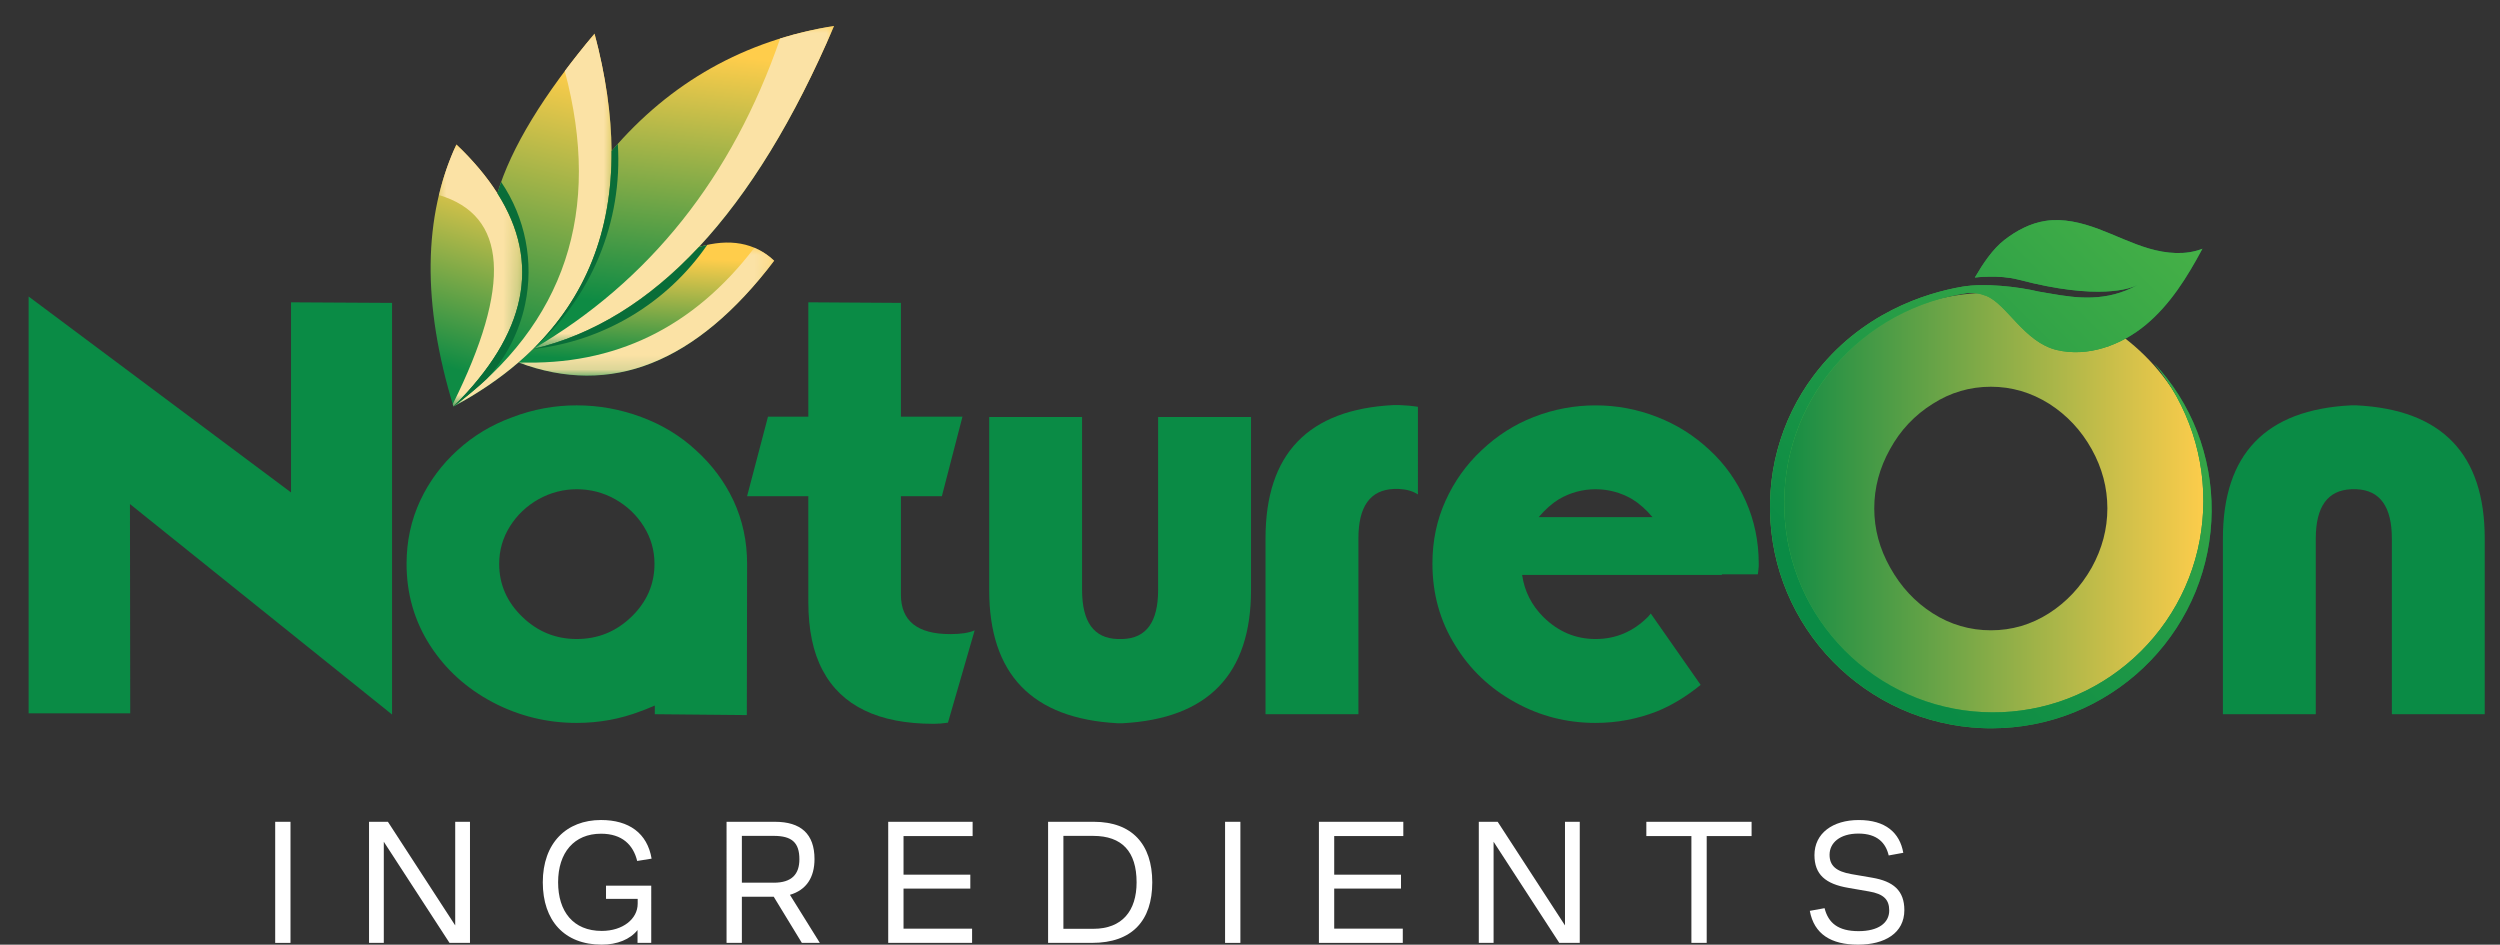 <?xml version="1.0" encoding="utf-8"?>
<!-- Generator: Adobe Illustrator 16.0.0, SVG Export Plug-In . SVG Version: 6.00 Build 0)  -->
<!DOCTYPE svg PUBLIC "-//W3C//DTD SVG 1.1//EN" "http://www.w3.org/Graphics/SVG/1.1/DTD/svg11.dtd">
<svg version="1.1" id="Layer_1" xmlns="http://www.w3.org/2000/svg" xmlns:xlink="http://www.w3.org/1999/xlink" x="0px" y="0px"
	 width="174.667px" height="66px" viewBox="0 0 174.667 66" enable-background="new 0 0 174.667 66" xml:space="preserve">
<rect x="0" y="0" width="174.667" height="66" fill="#333333" stroke="none"/>
<g>
	<g>
		<path fill="#FFFFFF" d="M19.227,57.416h1.069v8.461h-1.069V57.416z"/>
		<path fill="#FFFFFF" d="M31.406,65.877l-4.591-7.066v7.066h-1.032v-8.461h1.319l4.702,7.24v-7.24h1.032v8.461H31.406z"/>
		<path fill="#FFFFFF" d="M45.5,65.877h-0.958V64.98c-0.51,0.646-1.417,1.02-2.5,1.02c-2.613,0-4.119-1.68-4.119-4.354
			c0-2.75,1.655-4.354,4.068-4.354c1.954,0,3.235,0.92,3.534,2.699l-1.008,0.162c-0.273-1.121-1.045-1.904-2.526-1.904
			c-1.878,0-2.998,1.318-2.998,3.396c0,2.041,1.057,3.396,3.048,3.396c1.468,0,2.512-0.834,2.512-1.904v-0.336H42.34v-0.92h3.16
			V65.877z"/>
		<path fill="#FFFFFF" d="M50.761,57.416h3.384c1.792,0,2.762,0.834,2.762,2.602c0,1.293-0.572,2.164-1.717,2.5l2.09,3.359h-1.256
			l-1.965-3.223h-2.227v3.223h-1.07V57.416z M54.059,61.672c1.268,0,1.792-0.598,1.792-1.643c0-1.156-0.523-1.629-1.792-1.629
			h-2.227v3.271H54.059z"/>
		<path fill="#FFFFFF" d="M62.057,57.416h5.897v0.996h-4.827v2.699h4.666v0.971h-4.666v2.799h4.79v0.996h-5.86V57.416z"/>
		<path fill="#FFFFFF" d="M73.227,57.416h3.198c2.662,0,4.08,1.568,4.08,4.23c0,2.686-1.418,4.23-4.205,4.23h-3.073V57.416z
			 M76.387,64.893c2.016,0,3.023-1.256,3.023-3.246c0-2.152-1.02-3.246-3.036-3.246h-2.078v6.492H76.387z"/>
		<path fill="#FFFFFF" d="M85.592,57.416h1.07v8.461h-1.07V57.416z"/>
		<path fill="#FFFFFF" d="M92.148,57.416h5.897v0.996h-4.828v2.699h4.666v0.971h-4.666v2.799h4.791v0.996h-5.86V57.416z"/>
		<path fill="#FFFFFF" d="M108.942,65.877l-4.59-7.066v7.066h-1.033v-8.461h1.319l4.703,7.24v-7.24h1.032v8.461H108.942z"/>
		<path fill="#FFFFFF" d="M115.024,57.416h7.354v0.996h-3.136v7.465h-1.069v-7.465h-3.148V57.416z"/>
		<path fill="#FFFFFF" d="M127.477,63.451c0.263,1.043,0.958,1.605,2.376,1.605c1.382,0,2.141-0.574,2.141-1.443
			c0-0.76-0.386-1.158-1.419-1.332l-1.442-0.25c-1.592-0.271-2.363-0.934-2.363-2.287c0-1.52,1.269-2.451,3.097-2.451
			c1.866,0,2.862,0.883,3.11,2.289l-1.02,0.186c-0.199-0.859-0.785-1.529-2.115-1.529c-1.307,0-2.016,0.658-2.016,1.479
			c0,0.76,0.448,1.17,1.543,1.357l1.443,0.248c1.454,0.25,2.239,0.885,2.239,2.264c0,1.605-1.369,2.414-3.235,2.414
			c-1.879,0-3.072-0.734-3.371-2.363L127.477,63.451z"/>
	</g>
	<g>
		<path fill="#0A8B45" d="M27.392,49.922L9.079,35.217l0.02,14.623H2V20.716l18.334,13.69V21.122l7.058,0.041V49.922z"/>
		<path fill="#0A8B45" d="M45.747,49.293c-0.433,0.189-0.75,0.318-0.953,0.385c-1.434,0.555-2.935,0.83-4.503,0.83
			c-2.068,0-4.022-0.479-5.861-1.439c-1.838-0.973-3.299-2.297-4.38-3.973c-1.096-1.705-1.644-3.605-1.644-5.701
			c0-1.582,0.318-3.055,0.954-4.422c0.636-1.351,1.508-2.527,2.616-3.528c1.096-1,2.367-1.765,3.814-2.292
			c1.447-0.555,2.947-0.832,4.502-0.832c1.542,0,3.042,0.271,4.503,0.812c1.459,0.541,2.731,1.312,3.813,2.312
			c1.136,1.028,2.014,2.204,2.637,3.528c0.635,1.367,0.953,2.84,0.953,4.422l-0.02,10.566l-6.43-0.061V49.293z M35.626,36.779
			c-0.5,0.797-0.75,1.668-0.75,2.615c0,1.434,0.541,2.67,1.623,3.711c1.067,1.029,2.332,1.541,3.792,1.541
			c1.474,0,2.744-0.512,3.813-1.541c1.082-1.041,1.623-2.277,1.623-3.711c0-0.947-0.251-1.818-0.75-2.615
			c-0.5-0.799-1.169-1.434-2.008-1.906c-0.824-0.461-1.718-0.691-2.677-0.691c-0.932,0-1.818,0.23-2.657,0.691
			C36.796,35.346,36.126,35.98,35.626,36.779z"/>
		<path fill="#0A8B45" d="M56.476,34.67h-4.28l1.46-5.558h2.819v-7.991l6.469,0.041v7.95h4.3l-1.44,5.558h-2.86v6.875
			c0,1.838,1.149,2.758,3.448,2.758c0.744,0,1.312-0.086,1.704-0.264l-1.866,6.451c-0.338,0.053-0.669,0.08-0.994,0.08
			c-1.934,0-3.542-0.311-4.827-0.934c-1.297-0.621-2.279-1.561-2.94-2.818c-0.663-1.244-0.994-2.832-0.994-4.766V34.67z"/>
		<path fill="#0A8B45" d="M78.076,44.646h0.365c1.649-0.053,2.474-1.195,2.474-3.426V29.133h6.49v12.088
			c0,5.881-2.988,8.984-8.964,9.309h-0.365c-5.977-0.324-8.965-3.428-8.965-9.309V29.133h6.49v12.088
			C75.601,43.451,76.426,44.594,78.076,44.646z"/>
		<path fill="#0A8B45" d="M99.066,34.547c-0.338-0.229-0.777-0.357-1.318-0.385h-0.365c-1.649,0.068-2.475,1.217-2.475,3.447V49.9
			h-6.49V37.609c0-5.908,2.988-9.011,8.964-9.309h0.365c0.446,0.014,0.886,0.054,1.318,0.122V34.547z"/>
		<path fill="#0A8B45" d="M121.964,34.994c0.609,1.365,0.913,2.826,0.913,4.381v0.184c0,0.066-0.008,0.141-0.02,0.223l-0.042,0.344
			h-2.514v0.041h-13.955c0.163,1.135,0.657,2.115,1.481,2.939c1.041,1.029,2.258,1.541,3.65,1.541c1.406,0,2.623-0.512,3.651-1.541
			l0.041-0.039l0.061-0.08l0.061-0.063l0.041-0.061l3.487,4.988c-1,0.813-2.015,1.428-3.041,1.846
			c-1.379,0.541-2.813,0.811-4.301,0.811c-2.015,0-3.887-0.479-5.617-1.439c-1.772-0.973-3.171-2.305-4.198-3.994
			c-1.055-1.691-1.583-3.592-1.583-5.699c0-1.582,0.305-3.043,0.913-4.381c0.608-1.352,1.446-2.528,2.515-3.529
			c1.082-1.027,2.299-1.805,3.651-2.332c1.393-0.541,2.833-0.812,4.319-0.812c1.487,0,2.922,0.271,4.301,0.812
			c1.364,0.527,2.589,1.298,3.67,2.312C120.518,32.432,121.355,33.615,121.964,34.994z M111.479,34.182
			c-0.906,0-1.758,0.23-2.555,0.691c-0.487,0.297-0.961,0.715-1.42,1.256h7.95c-0.459-0.541-0.934-0.959-1.419-1.256
			C113.236,34.412,112.385,34.182,111.479,34.182z"/>
		<linearGradient id="SVGID_1_" gradientUnits="userSpaceOnUse" x1="123.893" y1="35.511" x2="154.293" y2="35.511">
			<stop  offset="0" style="stop-color:#0E8B44"/>
			<stop  offset="1" style="stop-color:#FFCD4B"/>
		</linearGradient>
		<path fill="url(#SVGID_1_)" d="M152.245,27.938c-1.353-2.302-3.197-4.126-5.536-5.479c-2.327-1.336-4.86-2.006-7.608-2.006
			c-2.731,0-5.267,0.669-7.604,2.006c-2.354,1.369-4.203,3.193-5.556,5.479c-1.369,2.322-2.049,4.852-2.049,7.583
			c0,2.746,0.68,5.268,2.049,7.563c1.353,2.301,3.202,4.125,5.556,5.479c2.337,1.338,4.872,2.006,7.604,2.006
			c2.748,0,5.281-0.668,7.608-2.006c2.339-1.338,4.184-3.162,5.536-5.479c1.364-2.295,2.048-4.816,2.048-7.563
			C154.293,32.79,153.609,30.261,152.245,27.938z M146.14,39.658c-0.758,1.336-1.751,2.4-2.98,3.188
			c-1.244,0.793-2.597,1.191-4.059,1.191c-1.472,0-2.83-0.398-4.074-1.191c-1.233-0.787-2.218-1.852-2.964-3.188
			c-0.742-1.313-1.115-2.691-1.115-4.137s0.368-2.825,1.1-4.137c0.726-1.326,1.72-2.378,2.979-3.167
			c1.244-0.798,2.603-1.197,4.074-1.197c1.445,0,2.81,0.399,4.079,1.197c1.244,0.799,2.229,1.855,2.96,3.167
			c0.731,1.312,1.095,2.691,1.095,4.137C147.234,36.957,146.871,38.336,146.14,39.658z"/>
		<path fill="#0A8B45" d="M164.271,34.182c-1.649,0.068-2.475,1.219-2.475,3.449V49.9h-6.489v-12.27c0-5.909,2.988-9.012,8.964-9.31
			h0.365c5.978,0.298,8.964,3.401,8.964,9.31V49.9h-6.489v-12.27c0-2.23-0.825-3.381-2.475-3.449H164.271z"/>
		<g id="g14_1_">
			<g>
				<defs>
					<path id="SVGID_2_" d="M154.521,35.723c-0.004,0.479-0.029,0.955-0.08,1.432c-0.049,0.477-0.119,0.951-0.214,1.422
						c-0.188,0.939-0.466,1.863-0.829,2.754c-0.727,1.781-1.8,3.426-3.137,4.818c-1.339,1.395-2.945,2.535-4.708,3.342
						c-1.763,0.809-3.686,1.275-5.626,1.371c-0.24,0.012-0.484,0.02-0.727,0.02c-0.241,0.004-0.487-0.004-0.729-0.014
						c-0.485-0.02-0.969-0.063-1.451-0.129c-0.964-0.133-1.914-0.357-2.837-0.666c-0.921-0.313-1.813-0.711-2.659-1.189
						c-0.846-0.48-1.648-1.039-2.39-1.666c-1.483-1.258-2.73-2.793-3.646-4.506c-0.46-0.855-0.837-1.756-1.128-2.682
						c-0.288-0.928-0.488-1.881-0.598-2.844c-0.11-0.963-0.128-1.936-0.058-2.898c0.07-0.965,0.232-1.922,0.482-2.855
						c0.251-0.933,0.59-1.841,1.012-2.708c0.211-0.433,0.442-0.856,0.692-1.267c0.25-0.411,0.52-0.81,0.808-1.194
						c3.278-4.377,7.83-5.791,10.398-6.233c1.531-0.264,3.891-0.006,5.334,0.341c0.294,0.048,0.591,0.1,0.905,0.154
						c1.742,0.302,3.842,0.59,6.006-0.614c-0.475,0.242-2.699,1.1-8.325-0.377c-1.37-0.36-3.038-0.144-3.038-0.144
						c0.565-0.965,1.231-1.978,2.071-2.631c0.842-0.653,1.814-1.166,2.866-1.326c1.249-0.19,2.522,0.125,3.706,0.567
						c1.184,0.441,2.321,1.013,3.535,1.366c1.213,0.353,2.546,0.474,3.721,0.012c-1.051,1.964-2.252,3.905-3.969,5.326
						c-1.718,1.421-4.04,2.264-6.208,1.748c-2.276-0.542-3.497-3.22-4.931-3.78c-0.47-0.184-0.915-0.25-1.396-0.19
						c-0.055,0.008-0.112,0.017-0.17,0.027c-0.312,0.051-0.621,0.113-0.93,0.182c-0.452,0.103-0.899,0.227-1.34,0.37
						c-0.438,0.143-0.872,0.307-1.297,0.491c-0.847,0.367-1.658,0.811-2.421,1.326c-1.525,1.028-2.854,2.335-3.899,3.833
						c-0.262,0.375-0.507,0.759-0.732,1.156c-0.226,0.396-0.433,0.802-0.62,1.217c-0.376,0.83-0.673,1.693-0.888,2.574
						c-0.216,0.883-0.348,1.786-0.396,2.689c-0.024,0.453-0.026,0.908-0.012,1.361c0.018,0.451,0.056,0.904,0.114,1.352
						c0.232,1.797,0.805,3.543,1.672,5.123c0.218,0.396,0.453,0.783,0.706,1.156c0.252,0.373,0.522,0.736,0.809,1.084
						c0.572,0.699,1.208,1.344,1.898,1.924c1.38,1.16,2.974,2.066,4.682,2.645c0.854,0.291,1.733,0.5,2.625,0.629
						c0.894,0.127,1.798,0.172,2.701,0.135c0.902-0.037,1.801-0.16,2.681-0.363c0.88-0.201,1.742-0.486,2.569-0.852
						c1.657-0.725,3.179-1.766,4.466-3.047s2.339-2.805,3.08-4.473c0.37-0.834,0.663-1.703,0.874-2.594
						c0.21-0.891,0.338-1.803,0.381-2.721c0.088-1.836-0.157-3.695-0.742-5.454c-0.146-0.44-0.312-0.874-0.498-1.299
						c-0.187-0.426-0.393-0.843-0.616-1.251c-0.45-0.816-0.977-1.592-1.567-2.32c1.287,1.364,2.313,2.988,2.999,4.755
						c0.175,0.442,0.323,0.893,0.451,1.35c0.131,0.457,0.238,0.921,0.323,1.389C154.449,33.813,154.527,34.768,154.521,35.723
						L154.521,35.723z"/>
				</defs>
				<linearGradient id="SVGID_3_" gradientUnits="userSpaceOnUse" x1="123.664" y1="33.129" x2="154.522" y2="33.129">
					<stop  offset="0" style="stop-color:#51B748"/>
					<stop  offset="1" style="stop-color:#0A8B45"/>
				</linearGradient>
				<use xlink:href="#SVGID_2_"  overflow="visible" fill="url(#SVGID_3_)"/>
				<clipPath id="SVGID_4_">
					<use xlink:href="#SVGID_2_"  overflow="visible"/>
				</clipPath>
				<g id="g16_1_" clip-path="url(#SVGID_4_)">
					
						<linearGradient id="path28_2_" gradientUnits="userSpaceOnUse" x1="-304.401" y1="330.408" x2="-304.388" y2="330.408" gradientTransform="matrix(-2287.867 1730.52 1730.52 2287.867 -1268051.75 -229138)">
						<stop  offset="0" style="stop-color:#51B748"/>
						<stop  offset="1" style="stop-color:#0A8B45"/>
					</linearGradient>
					<path id="path28_1_" fill="url(#path28_2_)" d="M154.521,35.723c-0.004,0.479-0.029,0.955-0.08,1.432
						c-0.049,0.477-0.119,0.951-0.214,1.422c-0.188,0.939-0.466,1.863-0.829,2.754c-0.727,1.781-1.8,3.426-3.137,4.818
						c-1.339,1.395-2.945,2.535-4.708,3.342c-1.763,0.809-3.686,1.275-5.626,1.371c-0.24,0.012-0.484,0.02-0.727,0.02
						c-0.241,0.004-0.487-0.004-0.729-0.014c-0.485-0.02-0.969-0.063-1.451-0.129c-0.964-0.133-1.914-0.357-2.837-0.666
						c-0.921-0.313-1.813-0.711-2.659-1.189c-0.846-0.48-1.648-1.039-2.39-1.666c-1.483-1.258-2.73-2.793-3.646-4.506
						c-0.46-0.855-0.837-1.756-1.128-2.682c-0.288-0.928-0.488-1.881-0.598-2.844c-0.11-0.963-0.128-1.936-0.058-2.898
						c0.07-0.965,0.232-1.922,0.482-2.855c0.251-0.933,0.59-1.841,1.012-2.708c0.211-0.433,0.442-0.856,0.692-1.267
						c0.25-0.411,0.52-0.81,0.808-1.194c3.278-4.377,7.83-5.791,10.398-6.233c1.531-0.264,3.891-0.006,5.334,0.341
						c0.294,0.048,0.591,0.1,0.905,0.154c1.742,0.302,3.842,0.59,6.006-0.614c-0.475,0.242-2.699,1.1-8.325-0.377
						c-1.37-0.36-3.038-0.144-3.038-0.144c0.565-0.965,1.231-1.978,2.071-2.631c0.842-0.653,1.814-1.166,2.866-1.326
						c1.249-0.19,2.522,0.125,3.706,0.567c1.184,0.441,2.321,1.013,3.535,1.366c1.213,0.353,2.546,0.474,3.721,0.012
						c-1.051,1.964-2.252,3.905-3.969,5.326c-1.718,1.421-4.04,2.264-6.208,1.748c-2.276-0.542-3.497-3.22-4.931-3.78
						c-0.47-0.184-0.915-0.25-1.396-0.19c-0.055,0.008-0.112,0.017-0.17,0.027c-0.312,0.051-0.621,0.113-0.93,0.182
						c-0.452,0.103-0.899,0.227-1.34,0.37c-0.438,0.143-0.872,0.307-1.297,0.491c-0.847,0.367-1.658,0.811-2.421,1.326
						c-1.525,1.028-2.854,2.335-3.899,3.833c-0.262,0.375-0.507,0.759-0.732,1.156c-0.226,0.396-0.433,0.802-0.62,1.217
						c-0.376,0.83-0.673,1.693-0.888,2.574c-0.216,0.883-0.348,1.786-0.396,2.689c-0.024,0.453-0.026,0.908-0.012,1.361
						c0.018,0.451,0.056,0.904,0.114,1.352c0.232,1.797,0.805,3.543,1.672,5.123c0.218,0.396,0.453,0.783,0.706,1.156
						c0.252,0.373,0.522,0.736,0.809,1.084c0.572,0.699,1.208,1.344,1.898,1.924c1.38,1.16,2.974,2.066,4.682,2.645
						c0.854,0.291,1.733,0.5,2.625,0.629c0.894,0.127,1.798,0.172,2.701,0.135c0.902-0.037,1.801-0.16,2.681-0.363
						c0.88-0.201,1.742-0.486,2.569-0.852c1.657-0.725,3.179-1.766,4.466-3.047s2.339-2.805,3.08-4.473
						c0.37-0.834,0.663-1.703,0.874-2.594c0.21-0.891,0.338-1.803,0.381-2.721c0.088-1.836-0.157-3.695-0.742-5.454
						c-0.146-0.44-0.312-0.874-0.498-1.299c-0.187-0.426-0.393-0.843-0.616-1.251c-0.45-0.816-0.977-1.592-1.567-2.32
						c1.287,1.364,2.313,2.988,2.999,4.755c0.175,0.442,0.323,0.893,0.451,1.35c0.131,0.457,0.238,0.921,0.323,1.389
						C154.449,33.813,154.527,34.768,154.521,35.723"/>
				</g>
			</g>
		</g>
		<g>
			<g>
				<g>
					<defs>
						<path id="SVGID_9_" d="M31.681,28.403c5.128-5.078,6.151-10.043,3.07-14.895c-0.726-1.144-1.68-2.281-2.862-3.412
							C29.557,15.129,29.487,21.231,31.681,28.403"/>
					</defs>
					<clipPath id="SVGID_10_">
						<use xlink:href="#SVGID_9_"  overflow="visible"/>
					</clipPath>
					
						<linearGradient id="SVGID_11_" gradientUnits="userSpaceOnUse" x1="963.278" y1="-1671.745" x2="989.989" y2="-1580.778" gradientTransform="matrix(0.149 0 0 -0.149 -111.523 -223.217)">
						<stop  offset="0" style="stop-color:#0E8B44"/>
						<stop  offset="1" style="stop-color:#FFCD4B"/>
					</linearGradient>
					<rect x="29.487" y="10.096" clip-path="url(#SVGID_10_)" fill="url(#SVGID_11_)" width="8.345" height="18.307"/>
				</g>
			</g>
			<g>
				<g>
					<defs>
						<path id="SVGID_12_" d="M34.75,13.508c3.082,4.852,2.059,9.817-3.07,14.895c1.713-0.922,3.228-1.95,4.542-3.082
							c0.352-0.303,0.689-0.613,1.014-0.932c3.691-3.632,5.522-8.244,5.491-13.837c-0.015-2.532-0.411-5.267-1.188-8.201
							C37.966,6.613,35.703,10.331,34.75,13.508"/>
					</defs>
					<clipPath id="SVGID_13_">
						<use xlink:href="#SVGID_12_"  overflow="visible"/>
					</clipPath>
					
						<linearGradient id="SVGID_14_" gradientUnits="userSpaceOnUse" x1="984.899" y1="-1664.197" x2="1017.056" y2="-1531.372" gradientTransform="matrix(0.149 0 0 -0.149 -111.523 -223.217)">
						<stop  offset="0" style="stop-color:#0E8B44"/>
						<stop  offset="1" style="stop-color:#FFCD4B"/>
					</linearGradient>
					<rect x="31.681" y="2.351" clip-path="url(#SVGID_13_)" fill="url(#SVGID_14_)" width="11.077" height="26.052"/>
				</g>
			</g>
			<g>
				<g>
					<defs>
						<path id="SVGID_15_" d="M42.727,10.552c0.031,5.593-1.8,10.205-5.491,13.837c4.22-0.995,8.083-3.372,11.587-7.13
							c3.509-3.764,6.659-8.913,9.449-15.447C52.021,2.821,46.838,5.734,42.727,10.552"/>
					</defs>
					<clipPath id="SVGID_16_">
						<use xlink:href="#SVGID_15_"  overflow="visible"/>
					</clipPath>
					
						<linearGradient id="SVGID_17_" gradientUnits="userSpaceOnUse" x1="1064.343" y1="-1643.199" x2="1077.604" y2="-1522.806" gradientTransform="matrix(0.149 0 0 -0.149 -111.523 -223.217)">
						<stop  offset="0" style="stop-color:#0E8B44"/>
						<stop  offset="1" style="stop-color:#FFCD4B"/>
					</linearGradient>
					<rect x="37.236" y="1.813" clip-path="url(#SVGID_16_)" fill="url(#SVGID_17_)" width="21.036" height="22.577"/>
				</g>
			</g>
			<g>
				<g>
					<defs>
						<path id="SVGID_18_" d="M48.823,17.259c-3.504,3.758-7.367,6.135-11.587,7.13c-0.324,0.319-0.662,0.629-1.014,0.932
							c6.46,2.427,12.416,0.058,17.866-7.107C52.729,16.949,50.974,16.631,48.823,17.259"/>
					</defs>
					<clipPath id="SVGID_19_">
						<use xlink:href="#SVGID_18_"  overflow="visible"/>
					</clipPath>
					
						<linearGradient id="SVGID_20_" gradientUnits="userSpaceOnUse" x1="1051.932" y1="-1668.122" x2="1054.604" y2="-1618.089" gradientTransform="matrix(0.149 0 0 -0.149 -111.523 -223.217)">
						<stop  offset="0" style="stop-color:#0E8B44"/>
						<stop  offset="1" style="stop-color:#FFCD4B"/>
					</linearGradient>
					<rect x="36.222" y="16.631" clip-path="url(#SVGID_19_)" fill="url(#SVGID_20_)" width="17.866" height="11.118"/>
				</g>
			</g>
			<defs>
				<filter id="Adobe_OpacityMaskFilter" filterUnits="userSpaceOnUse" x="30.665" y="10.096" width="5.821" height="18.307">
					<feColorMatrix  type="matrix" values="1 0 0 0 0  0 1 0 0 0  0 0 1 0 0  0 0 0 1 0"/>
				</filter>
			</defs>
			<mask maskUnits="userSpaceOnUse" x="30.665" y="10.096" width="5.821" height="18.307" id="SVGID_8_">
				<g filter="url(#Adobe_OpacityMaskFilter)">
					
						<linearGradient id="SVGID_21_" gradientUnits="userSpaceOnUse" x1="-8352.617" y1="-2039.042" x2="-8318.926" y2="-2127.123" gradientTransform="matrix(0.149 0 0 -0.149 1272.72 -293.898)">
						<stop  offset="0" style="stop-color:#FFFFFF"/>
						<stop  offset="1" style="stop-color:#000000"/>
					</linearGradient>
					<rect x="30.665" y="10.096" fill="url(#SVGID_21_)" width="5.82" height="18.307"/>
				</g>
			</mask>
			<path mask="url(#SVGID_8_)" fill="#FBE2A5" d="M30.665,13.627c4.784,1.417,5.106,6.288,0.967,14.616
				c0.016,0.053,0.032,0.107,0.048,0.16c5.128-5.078,6.151-10.043,3.07-14.895c-0.726-1.144-1.68-2.281-2.862-3.412
				C31.367,11.22,30.96,12.396,30.665,13.627"/>
			<defs>
				<filter id="Adobe_OpacityMaskFilter_1_" filterUnits="userSpaceOnUse" x="31.681" y="2.351" width="11.047" height="26.052">
					<feColorMatrix  type="matrix" values="1 0 0 0 0  0 1 0 0 0  0 0 1 0 0  0 0 0 1 0"/>
				</filter>
			</defs>
			<mask maskUnits="userSpaceOnUse" x="31.681" y="2.351" width="11.047" height="26.052" id="SVGID_7_">
				<g filter="url(#Adobe_OpacityMaskFilter_1_)">
					
						<linearGradient id="SVGID_22_" gradientUnits="userSpaceOnUse" x1="-8292.227" y1="-1994.359" x2="-8334.1" y2="-2100.724" gradientTransform="matrix(0.149 0 0 -0.149 1276.013 -293.898)">
						<stop  offset="0" style="stop-color:#FFFFFF"/>
						<stop  offset="1" style="stop-color:#000000"/>
					</linearGradient>
					<rect x="31.681" y="2.351" fill="url(#SVGID_22_)" width="11.046" height="26.052"/>
				</g>
			</mask>
			<path mask="url(#SVGID_7_)" fill="#FBE2A5" d="M39.46,4.965c2.615,9.825,0.023,17.638-7.78,23.438
				c1.713-0.922,3.228-1.95,4.542-3.082c0.352-0.303,0.689-0.613,1.014-0.932c3.691-3.632,5.522-8.244,5.491-13.837
				c-0.015-2.532-0.411-5.267-1.188-8.201C40.788,3.246,40.095,4.118,39.46,4.965"/>
			<defs>
				<filter id="Adobe_OpacityMaskFilter_2_" filterUnits="userSpaceOnUse" x="37.236" y="1.813" width="21.036" height="22.577">
					<feColorMatrix  type="matrix" values="1 0 0 0 0  0 1 0 0 0  0 0 1 0 0  0 0 0 1 0"/>
				</filter>
			</defs>
			<mask maskUnits="userSpaceOnUse" x="37.236" y="1.813" width="21.036" height="22.577" id="SVGID_6_">
				<g filter="url(#Adobe_OpacityMaskFilter_2_)">
					
						<linearGradient id="SVGID_23_" gradientUnits="userSpaceOnUse" x1="-8341.297" y1="-2071.849" x2="-8391.353" y2="-2187.356" gradientTransform="matrix(0.149 0 0 -0.149 1294.016 -306.906)">
						<stop  offset="0" style="stop-color:#FFFFFF"/>
						<stop  offset="1" style="stop-color:#000000"/>
					</linearGradient>
					<rect x="37.236" y="1.813" fill="url(#SVGID_23_)" width="21.036" height="22.577"/>
				</g>
			</mask>
			<path mask="url(#SVGID_6_)" fill="#FBE2A5" d="M54.507,2.69c-3.356,9.7-9.113,16.933-17.271,21.699
				c4.22-0.995,8.083-3.372,11.587-7.13c3.509-3.764,6.659-8.913,9.449-15.447C56.97,2.022,55.715,2.314,54.507,2.69"/>
			<defs>
				<filter id="Adobe_OpacityMaskFilter_3_" filterUnits="userSpaceOnUse" x="36.222" y="17.309" width="17.866" height="8.934">
					<feColorMatrix  type="matrix" values="1 0 0 0 0  0 1 0 0 0  0 0 1 0 0  0 0 0 1 0"/>
				</filter>
			</defs>
			<mask maskUnits="userSpaceOnUse" x="36.222" y="17.309" width="17.866" height="8.934" id="SVGID_5_">
				<g filter="url(#Adobe_OpacityMaskFilter_3_)">
					
						<linearGradient id="SVGID_24_" gradientUnits="userSpaceOnUse" x1="-8325.972" y1="-2132.686" x2="-8396.119" y2="-2188.739" gradientTransform="matrix(0.149 0 0 -0.149 1290.734 -300.902)">
						<stop  offset="0" style="stop-color:#FFFFFF"/>
						<stop  offset="1" style="stop-color:#000000"/>
					</linearGradient>
					<rect x="36.222" y="17.309" fill="url(#SVGID_24_)" width="17.866" height="8.934"/>
				</g>
			</mask>
			<path mask="url(#SVGID_5_)" fill="#FBE2A5" d="M52.706,17.309c-4.257,5.579-9.751,8.25-16.483,8.013
				c6.461,2.427,12.416,0.058,17.866-7.107C53.666,17.82,53.203,17.519,52.706,17.309"/>
			<path fill="#096D38" d="M36.687,21.267c0.628-2.96,0.024-6.05-1.674-8.555c-0.096,0.27-0.184,0.534-0.263,0.796
				c3.082,4.852,2.059,9.817-3.07,14.895c0.835-0.621,1.611-1.265,2.328-1.932C35.337,25.02,36.27,23.227,36.687,21.267"/>
			<path fill="#096D38" d="M37.236,24.389c4.088-3.604,6.277-8.899,5.929-14.339c-0.147,0.165-0.293,0.333-0.438,0.502
				C42.758,16.145,40.927,20.757,37.236,24.389"/>
			<path fill="#096D38" d="M37.236,24.389c4.923-0.545,9.366-3.202,12.179-7.281c-0.195,0.042-0.391,0.092-0.591,0.151
				C45.319,21.017,41.456,23.395,37.236,24.389"/>
		</g>
	</g>
</g>
</svg>
